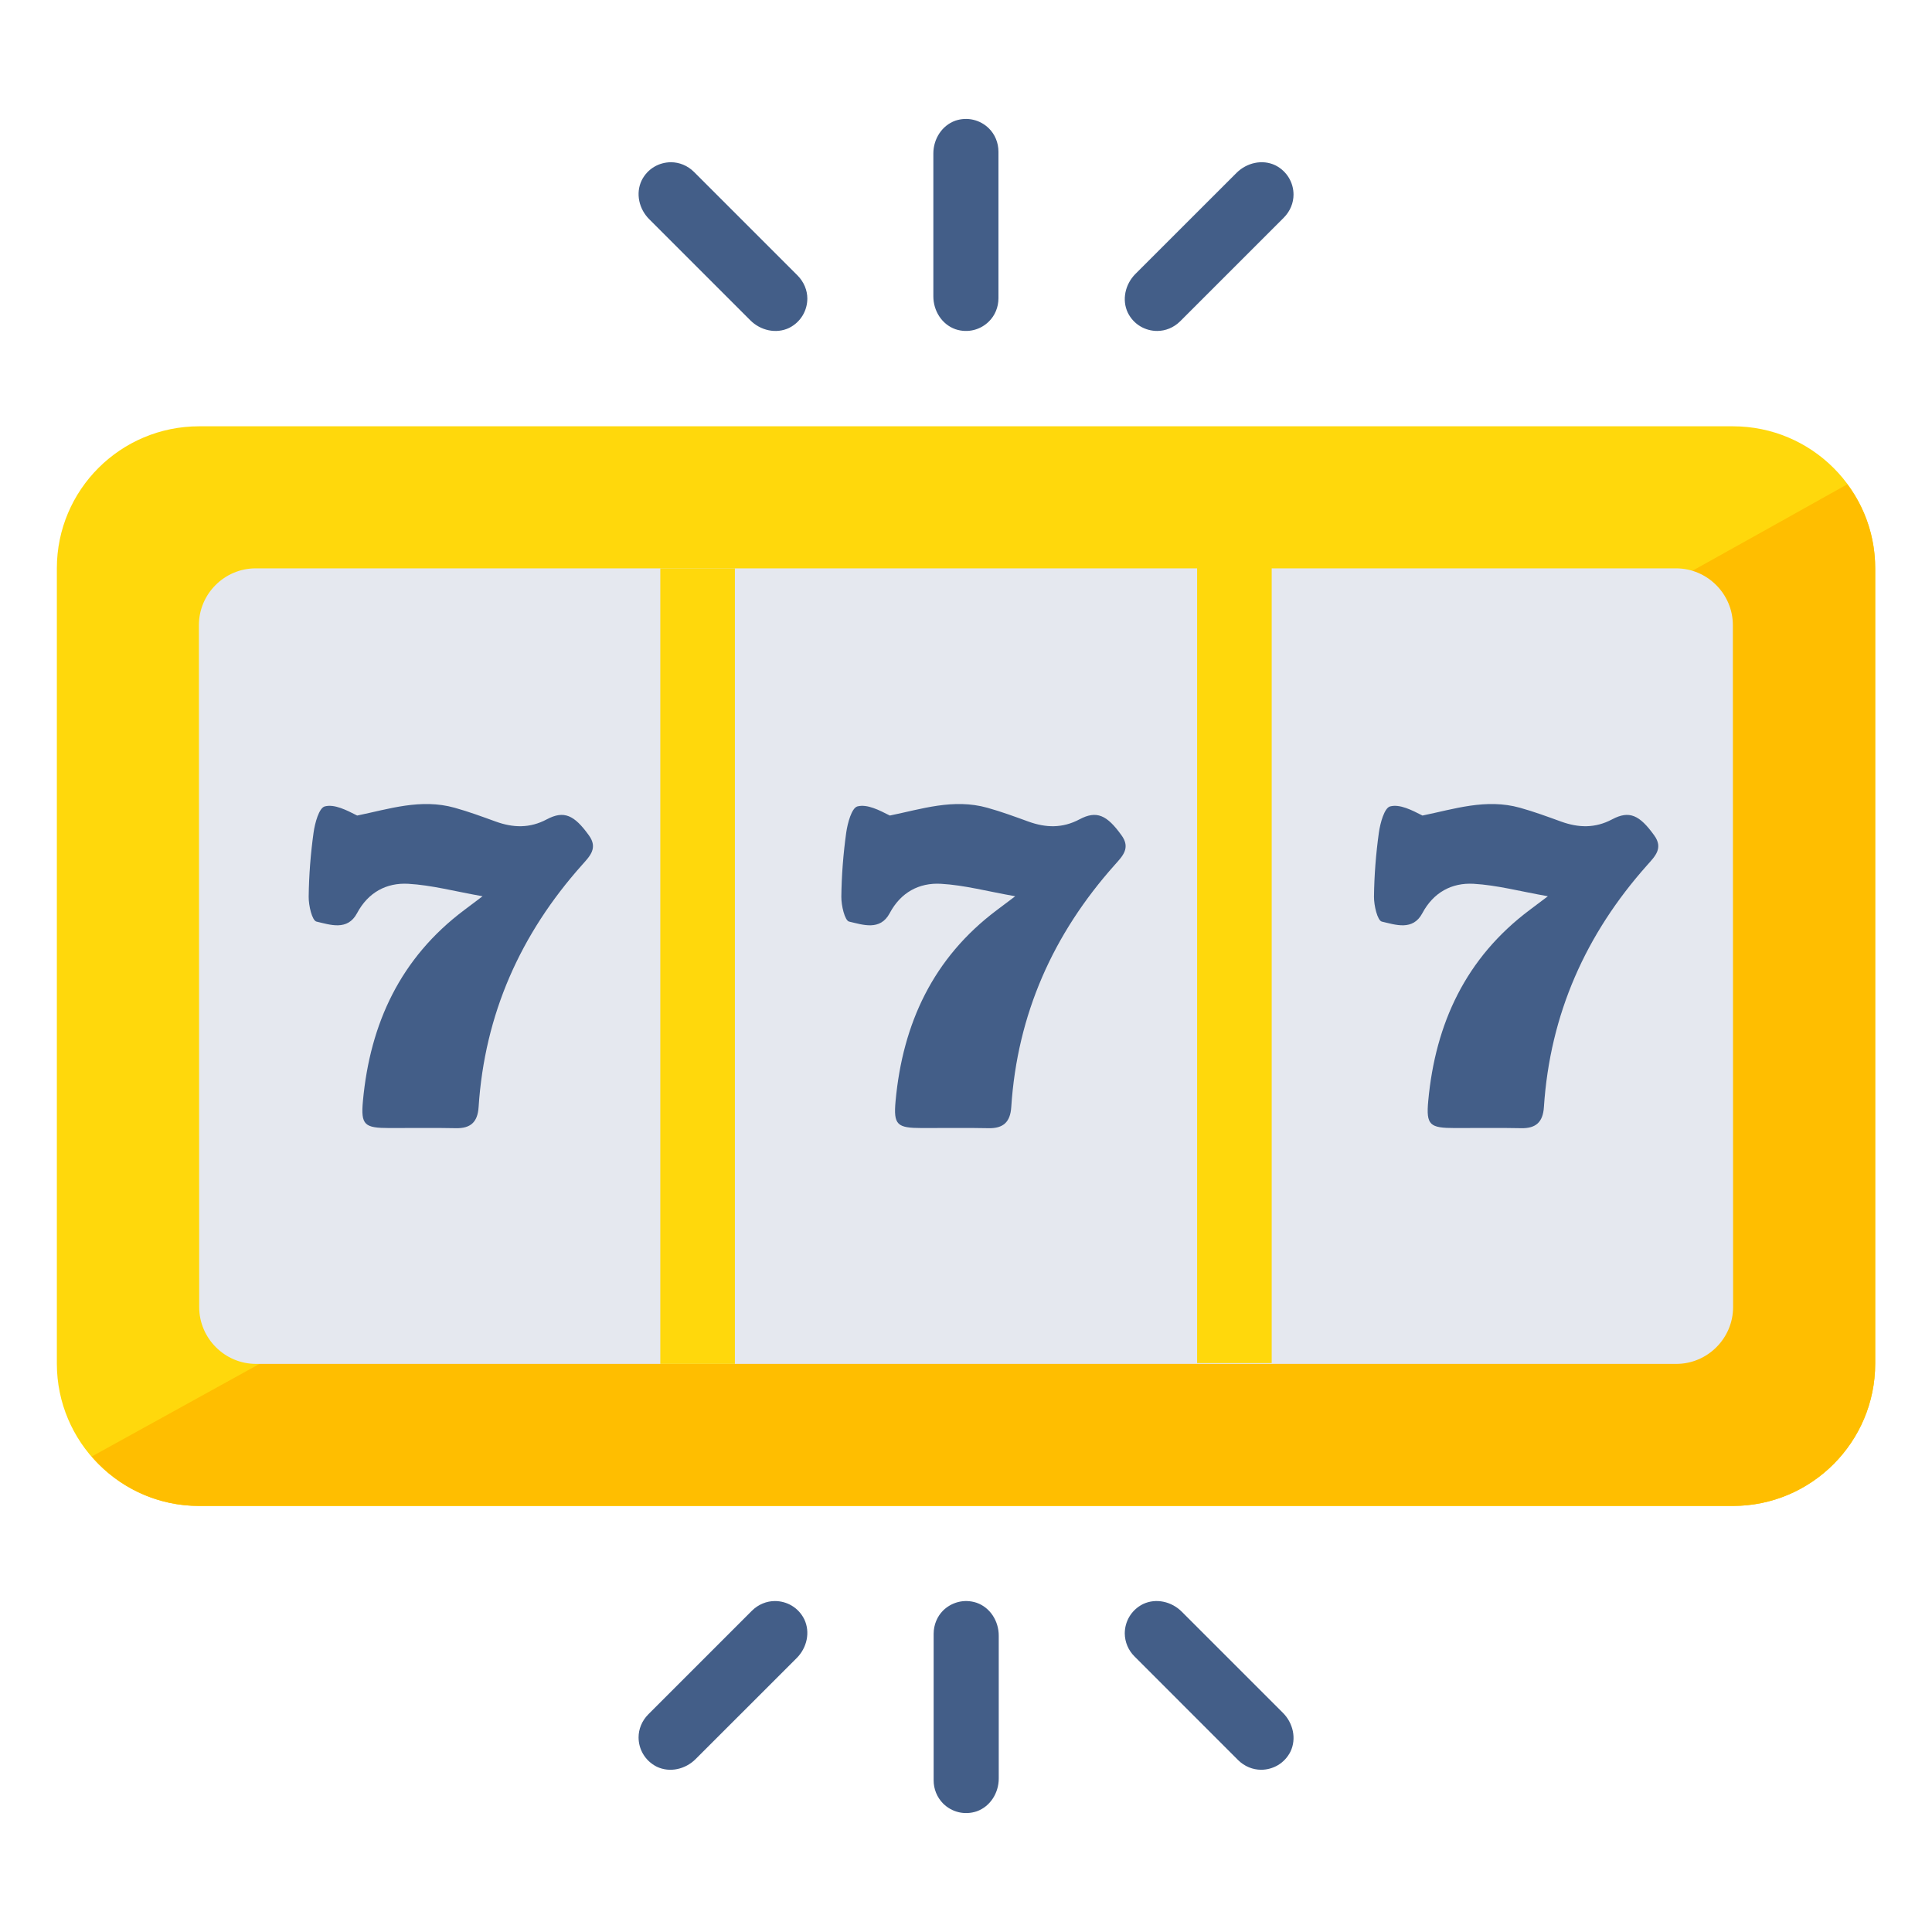 <?xml version="1.0" encoding="UTF-8"?> <svg xmlns="http://www.w3.org/2000/svg" width="40" height="40" viewBox="0 0 40 40" fill="none"><path d="M38.824 11.767V28.232C38.824 29.855 37.506 31.179 35.877 31.179H4.124C2.494 31.179 1.177 29.855 1.177 28.232V11.767C1.177 10.143 2.494 8.826 4.124 8.826H35.877C37.506 8.826 38.824 10.143 38.824 11.767Z" fill="#FFD80C"></path><path d="M38.824 11.767V28.232C38.824 29.855 37.506 31.179 35.877 31.179H4.124C3.701 31.18 3.283 31.089 2.899 30.912C2.515 30.735 2.174 30.477 1.9 30.155C11.488 24.867 31.071 14.049 38.247 10.026C38.612 10.514 38.824 11.114 38.824 11.767Z" fill="#FFBE00"></path><path d="M26.781 4.029C26.781 4.198 26.714 4.372 26.578 4.508L24.436 6.65C24.301 6.785 24.127 6.852 23.958 6.852C23.716 6.852 23.474 6.723 23.351 6.476C23.221 6.205 23.298 5.882 23.508 5.671L25.6 3.58C25.811 3.369 26.134 3.293 26.404 3.422C26.651 3.546 26.781 3.788 26.781 4.029ZM20.477 2.661C20.597 2.781 20.672 2.952 20.672 3.142V6.172C20.672 6.363 20.597 6.534 20.477 6.653C20.307 6.824 20.044 6.904 19.781 6.816C19.499 6.716 19.324 6.434 19.324 6.136V3.178C19.324 2.88 19.499 2.598 19.781 2.498C19.901 2.458 20.029 2.451 20.152 2.48C20.276 2.509 20.388 2.572 20.477 2.661ZM13.892 3.359C14.061 3.359 14.235 3.426 14.37 3.561L16.512 5.703C16.647 5.839 16.715 6.013 16.715 6.181C16.715 6.423 16.585 6.665 16.338 6.789C16.068 6.918 15.744 6.842 15.534 6.631L13.442 4.539C13.231 4.329 13.155 4.005 13.285 3.735C13.408 3.488 13.65 3.359 13.892 3.359ZM13.221 35.971C13.221 35.802 13.288 35.628 13.424 35.492L15.566 33.35C15.701 33.215 15.875 33.148 16.044 33.148C16.286 33.148 16.528 33.277 16.651 33.524C16.781 33.795 16.705 34.118 16.494 34.329L14.402 36.42C14.191 36.631 13.868 36.707 13.598 36.578C13.351 36.454 13.221 36.212 13.221 35.971ZM19.525 37.339C19.399 37.211 19.329 37.038 19.33 36.858V33.828C19.33 33.637 19.405 33.466 19.524 33.346C19.696 33.176 19.958 33.096 20.221 33.184C20.503 33.283 20.678 33.566 20.678 33.864V36.822C20.678 37.12 20.503 37.402 20.221 37.502C20.101 37.542 19.972 37.549 19.849 37.52C19.726 37.491 19.614 37.428 19.525 37.339ZM26.11 36.641C25.941 36.641 25.767 36.574 25.632 36.439L23.49 34.296C23.362 34.17 23.289 33.999 23.287 33.819C23.287 33.576 23.417 33.335 23.664 33.211C23.934 33.082 24.258 33.158 24.468 33.369L26.56 35.461C26.771 35.671 26.847 35.995 26.718 36.265C26.594 36.512 26.352 36.641 26.11 36.641Z" fill="#435E88"></path><path d="M35.882 27.061C35.882 27.708 35.353 28.238 34.706 28.238H5.3C4.653 28.238 4.124 27.708 4.124 27.061L4.118 12.943C4.118 12.296 4.647 11.767 5.294 11.767H34.7C35.347 11.767 35.877 12.296 35.877 12.943L35.882 27.061Z" fill="#E5E8EF"></path><path d="M13.671 11.767H15.215V28.238H13.671V11.767ZM24.785 11.751H26.329V28.221H24.785V11.751Z" fill="#FFD80C"></path><path d="M9.991 18.556C9.413 18.454 8.935 18.325 8.452 18.298C8.001 18.273 7.622 18.475 7.392 18.907C7.194 19.278 6.834 19.145 6.553 19.081C6.461 19.06 6.388 18.745 6.391 18.565C6.396 18.122 6.431 17.677 6.492 17.239C6.519 17.041 6.605 16.727 6.724 16.696C6.925 16.643 7.175 16.773 7.395 16.885C8.048 16.752 8.711 16.527 9.414 16.724C9.702 16.804 9.984 16.908 10.265 17.01C10.626 17.14 10.969 17.151 11.322 16.963C11.677 16.775 11.889 16.873 12.193 17.296C12.383 17.559 12.213 17.725 12.052 17.906C10.775 19.336 10.034 20.999 9.909 22.921C9.889 23.23 9.745 23.365 9.436 23.358C8.979 23.348 8.521 23.356 8.064 23.355C7.546 23.354 7.468 23.295 7.514 22.795C7.662 21.188 8.293 19.829 9.614 18.84C9.712 18.767 9.811 18.692 9.991 18.556ZM21.019 18.556C20.441 18.454 19.964 18.325 19.48 18.298C19.029 18.273 18.649 18.475 18.42 18.907C18.222 19.278 17.862 19.145 17.581 19.081C17.489 19.06 17.417 18.745 17.419 18.565C17.424 18.122 17.459 17.677 17.52 17.239C17.548 17.041 17.633 16.727 17.752 16.696C17.954 16.643 18.203 16.773 18.423 16.885C19.077 16.752 19.739 16.527 20.442 16.724C20.73 16.804 21.012 16.908 21.293 17.01C21.654 17.14 21.997 17.151 22.351 16.963C22.705 16.775 22.918 16.873 23.221 17.296C23.411 17.559 23.241 17.725 23.08 17.906C21.804 19.336 21.062 20.999 20.937 22.921C20.917 23.23 20.773 23.365 20.464 23.358C20.007 23.348 19.549 23.356 19.091 23.355C18.574 23.354 18.496 23.295 18.542 22.795C18.69 21.188 19.321 19.829 20.642 18.84C20.741 18.767 20.839 18.692 21.019 18.556ZM32.047 18.556C31.469 18.454 30.991 18.325 30.508 18.298C30.058 18.273 29.678 18.475 29.448 18.907C29.251 19.278 28.89 19.145 28.61 19.081C28.518 19.06 28.445 18.745 28.447 18.565C28.452 18.122 28.487 17.677 28.548 17.239C28.576 17.041 28.661 16.727 28.781 16.696C28.982 16.643 29.231 16.773 29.451 16.885C30.104 16.752 30.768 16.527 31.47 16.724C31.758 16.804 32.04 16.908 32.321 17.01C32.682 17.14 33.025 17.151 33.379 16.963C33.733 16.775 33.945 16.873 34.249 17.296C34.439 17.559 34.269 17.725 34.108 17.906C32.831 19.336 32.091 20.999 31.965 22.921C31.945 23.23 31.801 23.365 31.492 23.358C31.035 23.348 30.577 23.356 30.119 23.355C29.602 23.354 29.524 23.295 29.57 22.795C29.718 21.188 30.349 19.829 31.67 18.84L32.047 18.556Z" fill="#435E88"></path></svg> 